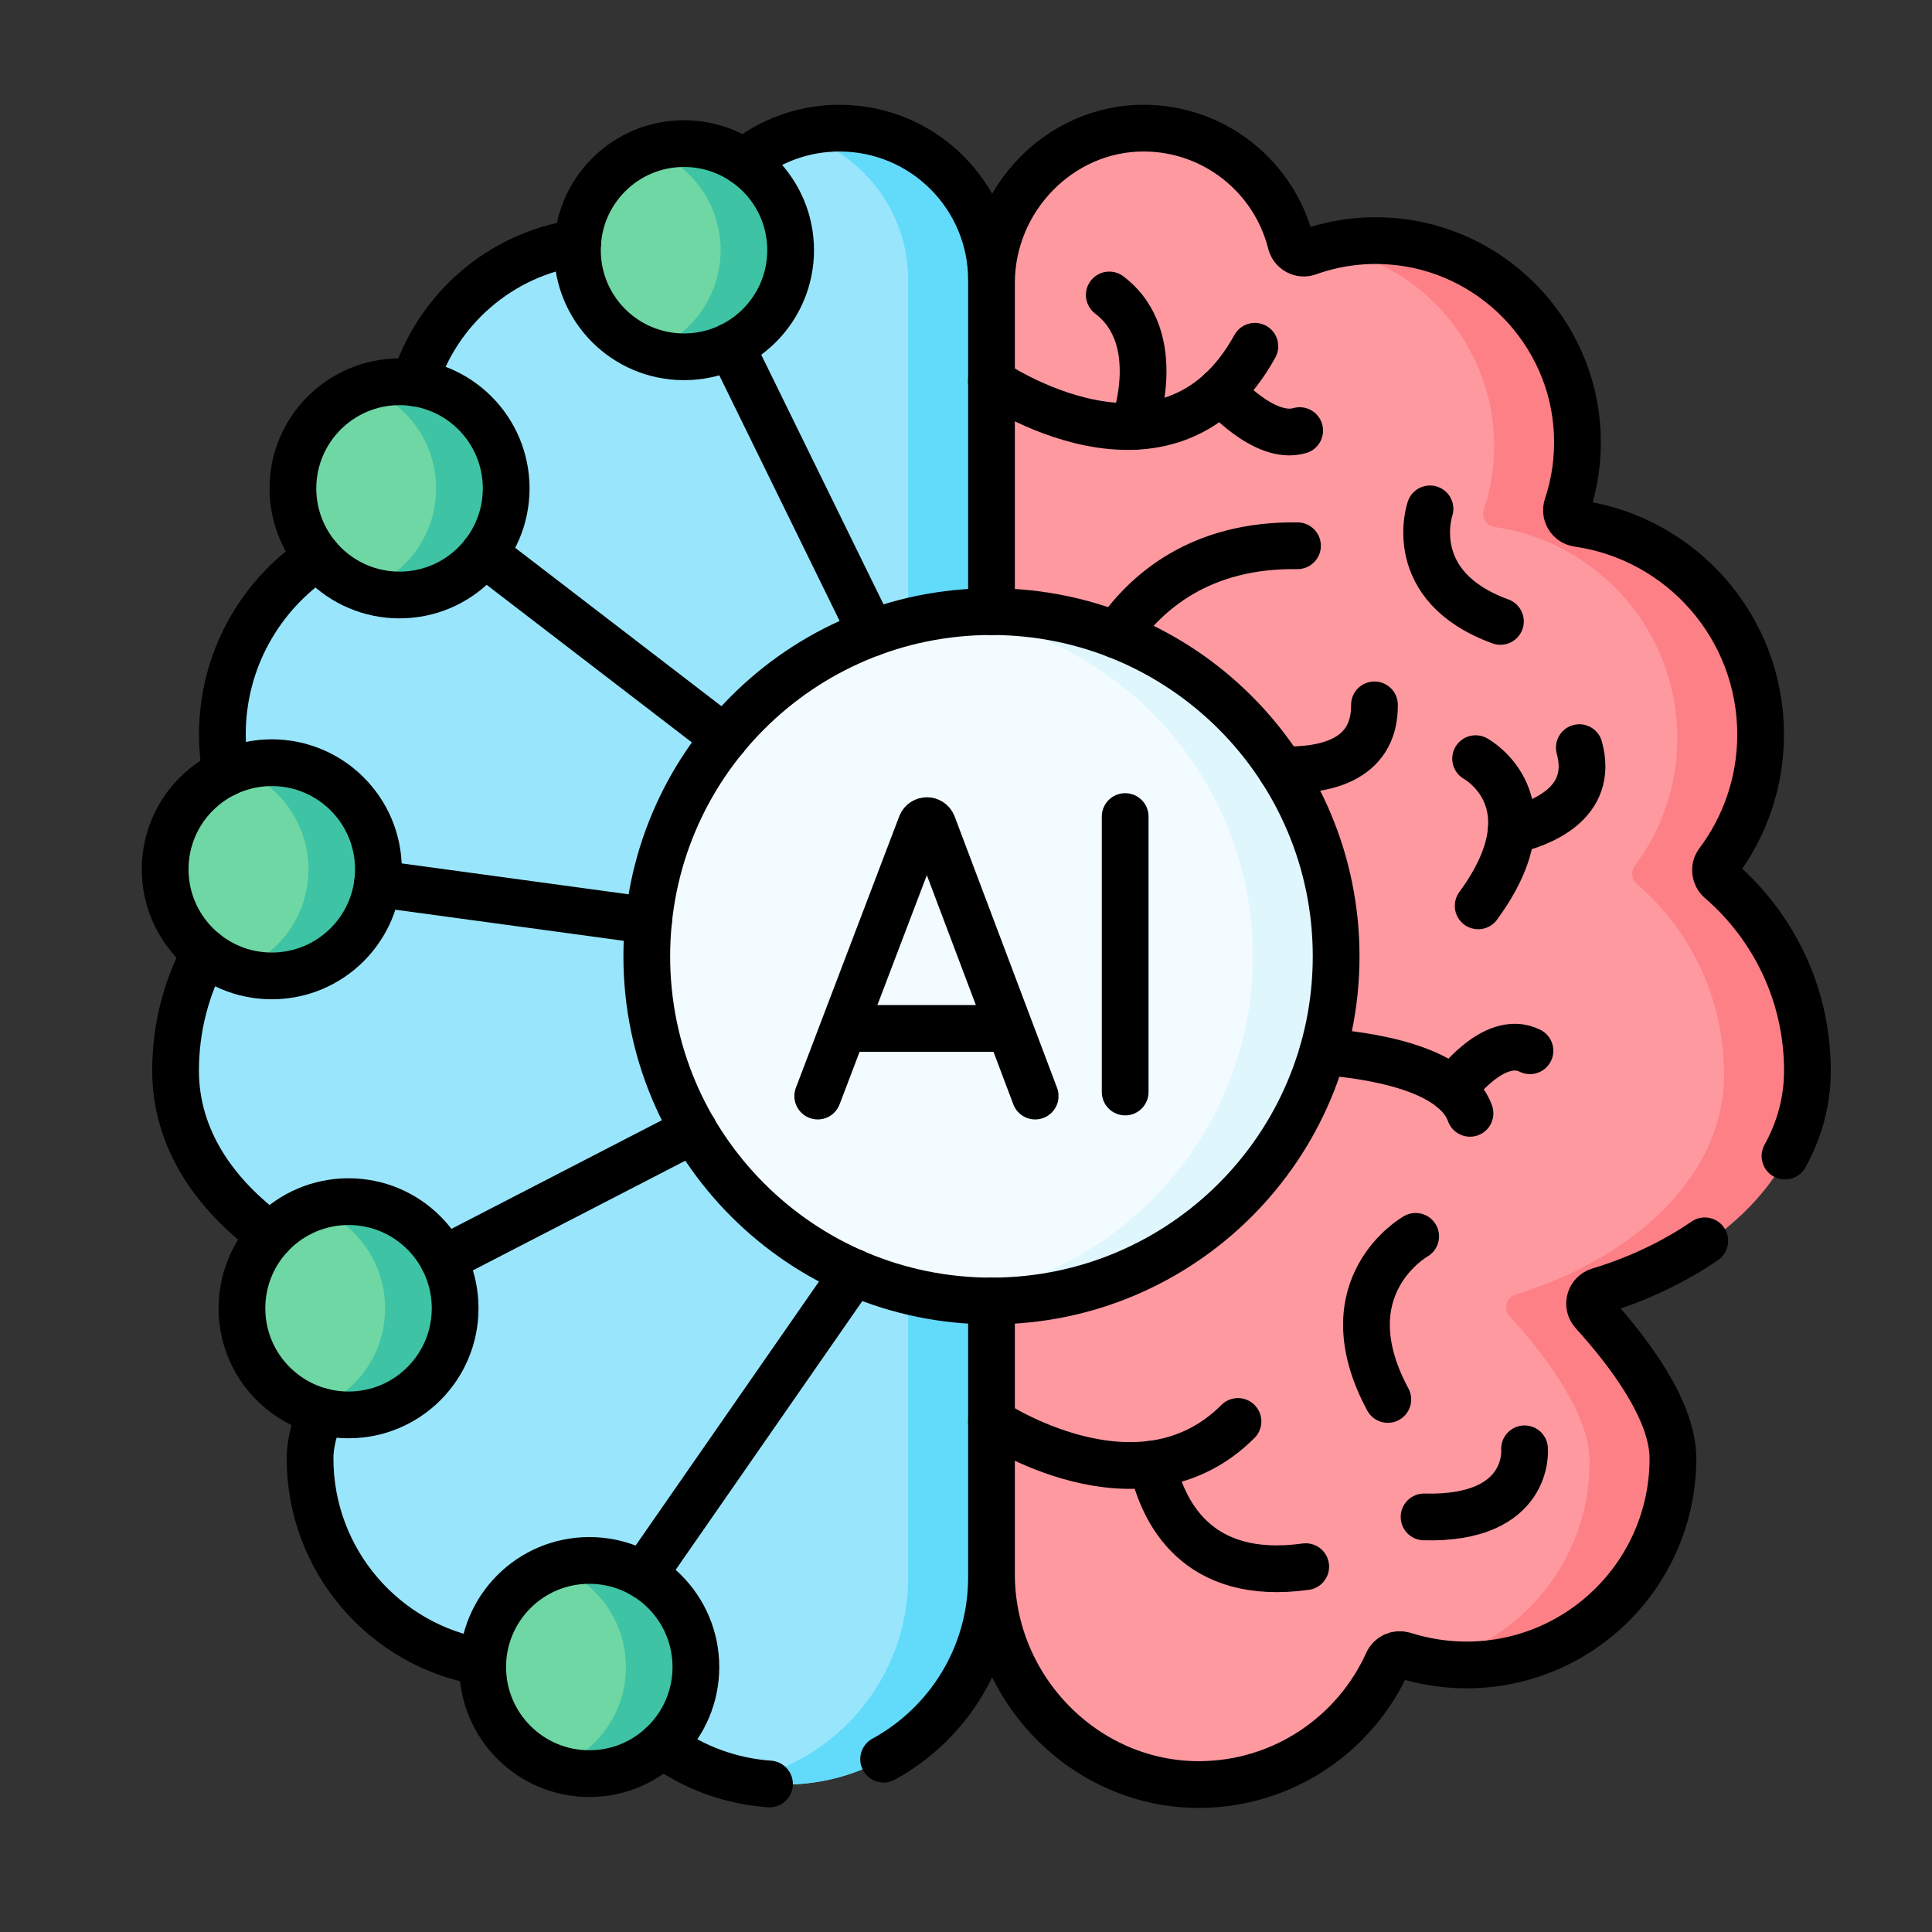 <svg width="31" height="31" viewBox="0 0 31 31" fill="none" xmlns="http://www.w3.org/2000/svg">
<rect x="0" y="0" width="31" height="31" fill="#333333" stroke="none"/>
<path d="M29.001 17.179C29.001 15.959 28.458 14.866 27.602 14.127C27.517 14.053 27.5 13.927 27.567 13.837C28.012 13.246 28.251 12.526 28.25 11.786C28.25 10.062 26.976 8.637 25.318 8.399C25.186 8.38 25.104 8.246 25.146 8.12C25.268 7.754 25.327 7.358 25.308 6.947C25.234 5.317 23.934 3.983 22.306 3.869C21.842 3.837 21.398 3.903 20.99 4.049C20.871 4.091 20.743 4.02 20.712 3.897C20.447 2.841 19.492 2.059 18.355 2.056C17.009 2.052 15.909 3.193 15.909 4.539V25.261C15.909 27.095 17.41 28.64 19.244 28.634C20.588 28.629 21.743 27.827 22.263 26.676C22.285 26.628 22.323 26.589 22.372 26.567C22.421 26.546 22.476 26.543 22.526 26.559C22.851 26.663 23.189 26.715 23.53 26.715C25.36 26.715 26.844 25.231 26.844 23.401C26.844 22.623 26.126 21.684 25.56 21.06C25.455 20.944 25.507 20.758 25.658 20.713C27.325 20.211 29.001 18.96 29.001 17.179Z" fill="#FE99A0"/>
<path d="M25.56 21.117C26.125 21.74 26.843 22.679 26.843 23.457C26.843 25.288 25.36 26.771 23.529 26.771C23.301 26.771 23.077 26.748 22.862 26.703C24.371 26.394 25.506 25.058 25.506 23.457C25.506 22.679 24.788 21.74 24.223 21.117C24.117 21.001 24.17 20.815 24.32 20.769C25.988 20.268 27.663 19.017 27.663 17.236C27.663 16.016 27.121 14.923 26.264 14.184C26.179 14.11 26.163 13.984 26.23 13.894C26.659 13.323 26.913 12.613 26.913 11.843C26.913 10.119 25.639 8.694 23.98 8.456C23.849 8.437 23.767 8.303 23.809 8.177C23.931 7.811 23.989 7.415 23.971 7.004C23.904 5.524 22.825 4.287 21.408 3.988C21.695 3.927 21.996 3.904 22.306 3.926C23.933 4.04 25.234 5.374 25.308 7.004C25.326 7.415 25.268 7.811 25.146 8.177C25.103 8.303 25.186 8.437 25.317 8.456C26.976 8.694 28.25 10.119 28.25 11.843C28.25 12.613 27.995 13.323 27.567 13.894C27.5 13.984 27.516 14.11 27.601 14.184C28.457 14.923 29 16.016 29 17.236C29 19.017 27.325 20.268 25.657 20.769C25.507 20.815 25.454 21.001 25.56 21.117Z" fill="#FD8087"/>
<path d="M2.817 17.179C2.817 15.885 3.428 14.733 4.377 13.995C3.872 13.399 3.568 12.629 3.568 11.786C3.568 9.971 4.981 8.486 6.767 8.371C6.595 7.969 6.506 7.535 6.507 7.097C6.507 5.31 7.955 3.861 9.742 3.861C10.195 3.861 10.644 3.956 11.058 4.141C11.229 2.962 12.244 2.056 13.47 2.056C14.817 2.056 15.909 3.147 15.909 4.494V25.31C15.909 27.145 14.421 28.634 12.585 28.634C11.167 28.634 9.956 27.744 9.479 26.493C9.099 26.64 8.696 26.715 8.288 26.715C6.458 26.715 4.975 25.231 4.975 23.401C4.975 22.507 5.922 21.4 6.498 20.804C4.727 20.378 2.817 19.081 2.817 17.179Z" fill="#99E6FC"/>
<path d="M15.909 4.494V25.31C15.909 27.146 14.42 28.634 12.584 28.634C12.356 28.634 12.133 28.61 11.917 28.566C13.432 28.256 14.572 26.916 14.572 25.31V4.494C14.572 3.38 13.823 2.439 12.802 2.149C13.014 2.088 13.238 2.056 13.47 2.056C14.816 2.056 15.909 3.148 15.909 4.494Z" fill="#62DBFB"/>
<path d="M9.456 28.459C10.401 28.459 11.166 27.694 11.166 26.749C11.166 25.804 10.401 25.038 9.456 25.038C8.511 25.038 7.745 25.804 7.745 26.749C7.745 27.694 8.511 28.459 9.456 28.459Z" fill="#6FD7A3"/>
<path d="M11.166 26.749C11.166 27.694 10.4 28.459 9.455 28.459C9.264 28.46 9.074 28.428 8.894 28.365C9.563 28.133 10.043 27.497 10.043 26.749C10.043 26.001 9.563 25.365 8.894 25.133C9.074 25.07 9.264 25.038 9.455 25.039C10.4 25.039 11.166 25.804 11.166 26.749Z" fill="#3EC3A4"/>
<path d="M15.908 20.875C18.963 20.875 21.439 18.399 21.439 15.345C21.439 12.29 18.963 9.814 15.908 9.814C12.854 9.814 10.378 12.29 10.378 15.345C10.378 18.399 12.854 20.875 15.908 20.875Z" fill="#F2FBFF"/>
<path d="M21.439 15.345C21.439 18.399 18.963 20.875 15.909 20.875C15.682 20.875 15.46 20.862 15.24 20.835C17.979 20.505 20.102 18.173 20.102 15.345C20.102 12.517 17.979 10.184 15.24 9.855C15.46 9.828 15.682 9.814 15.909 9.814C18.963 9.814 21.439 12.29 21.439 15.345Z" fill="#DFF6FD"/>
<path d="M5.593 22.703C6.537 22.703 7.303 21.937 7.303 20.992C7.303 20.048 6.537 19.282 5.593 19.282C4.648 19.282 3.882 20.048 3.882 20.992C3.882 21.937 4.648 22.703 5.593 22.703Z" fill="#6FD7A3"/>
<path d="M7.303 20.992C7.303 21.937 6.538 22.703 5.593 22.703C5.402 22.703 5.212 22.672 5.031 22.609C5.7 22.376 6.18 21.741 6.18 20.992C6.18 20.245 5.7 19.609 5.031 19.376C5.212 19.314 5.402 19.282 5.593 19.282C6.538 19.282 7.303 20.048 7.303 20.992Z" fill="#3EC3A4"/>
<path d="M4.361 15.66C5.306 15.66 6.072 14.894 6.072 13.949C6.072 13.004 5.306 12.238 4.361 12.238C3.416 12.238 2.65 13.004 2.65 13.949C2.65 14.894 3.416 15.66 4.361 15.66Z" fill="#6FD7A3"/>
<path d="M6.073 13.949C6.073 14.894 5.307 15.66 4.362 15.66C4.171 15.66 3.981 15.628 3.801 15.566C4.47 15.333 4.95 14.697 4.95 13.949C4.95 13.201 4.47 12.566 3.801 12.333C3.981 12.27 4.171 12.239 4.362 12.239C5.307 12.239 6.073 13.005 6.073 13.949Z" fill="#3EC3A4"/>
<path d="M6.411 9.548C7.356 9.548 8.122 8.782 8.122 7.837C8.122 6.892 7.356 6.126 6.411 6.126C5.466 6.126 4.7 6.892 4.7 7.837C4.7 8.782 5.466 9.548 6.411 9.548Z" fill="#6FD7A3"/>
<path d="M8.121 7.837C8.121 8.782 7.355 9.548 6.41 9.548C6.219 9.548 6.029 9.516 5.849 9.454C6.518 9.221 6.998 8.585 6.998 7.837C6.998 7.09 6.518 6.454 5.849 6.221C6.029 6.159 6.219 6.127 6.41 6.127C7.355 6.127 8.121 6.893 8.121 7.837Z" fill="#3EC3A4"/>
<path d="M10.975 5.726C11.92 5.726 12.686 4.96 12.686 4.015C12.686 3.07 11.92 2.304 10.975 2.304C10.03 2.304 9.265 3.07 9.265 4.015C9.265 4.96 10.03 5.726 10.975 5.726Z" fill="#6FD7A3"/>
<path d="M12.686 4.014C12.686 4.959 11.921 5.725 10.976 5.725C10.784 5.725 10.595 5.693 10.414 5.631C11.083 5.398 11.563 4.763 11.563 4.014C11.563 3.267 11.083 2.631 10.414 2.398C10.595 2.336 10.784 2.304 10.976 2.304C11.92 2.304 12.686 3.07 12.686 4.014Z" fill="#3EC3A4"/>
<path d="M28.641 18.55C28.868 18.139 29.001 17.68 29.001 17.179C29.001 15.959 28.458 14.866 27.602 14.126C27.517 14.053 27.5 13.927 27.567 13.837C27.996 13.265 28.25 12.556 28.25 11.786C28.25 10.062 26.976 8.637 25.318 8.399C25.186 8.38 25.104 8.246 25.146 8.12C25.268 7.754 25.327 7.358 25.308 6.947C25.234 5.317 23.934 3.983 22.306 3.869C21.842 3.836 21.397 3.903 20.99 4.049C20.871 4.091 20.743 4.02 20.712 3.897C20.447 2.841 19.492 2.059 18.355 2.056C17.009 2.052 15.909 3.193 15.909 4.539V9.814V4.494C15.909 3.147 14.818 2.056 13.47 2.056C12.889 2.056 12.355 2.259 11.937 2.599M27.354 19.91C26.837 20.265 26.247 20.536 25.658 20.713C25.508 20.758 25.455 20.944 25.561 21.06C26.126 21.684 26.843 22.623 26.843 23.401C26.843 25.231 25.36 26.715 23.53 26.715C23.189 26.715 22.851 26.662 22.526 26.559C22.476 26.543 22.421 26.546 22.372 26.567C22.324 26.589 22.285 26.627 22.263 26.676C21.743 27.827 20.588 28.629 19.244 28.634C17.41 28.639 15.909 27.095 15.909 25.261V20.875V25.309C15.909 26.568 15.21 27.663 14.178 28.227M21.225 16.876C21.892 16.924 23.321 17.115 23.587 17.864M6.65 6.143C7.012 4.967 8.026 4.078 9.269 3.896M3.624 12.405C3.587 12.204 3.568 11.998 3.568 11.786C3.568 10.595 4.176 9.547 5.099 8.934M3.292 15.283C2.989 15.848 2.817 16.493 2.817 17.179C2.817 18.281 3.459 19.18 4.343 19.824M5.155 22.646C5.044 22.904 4.975 23.16 4.975 23.401C4.975 25.046 6.175 26.412 7.747 26.67M10.627 27.995C11.129 28.363 11.726 28.581 12.347 28.625" stroke="black" stroke-width="0.75" stroke-miterlimit="10" stroke-linecap="round" stroke-linejoin="round"/>
<path d="M22.054 11.31C22.062 12.231 21.2 12.373 20.559 12.35" stroke="black" stroke-width="0.75" stroke-miterlimit="10" stroke-linecap="round" stroke-linejoin="round"/>
<path d="M9.456 28.459C10.401 28.459 11.166 27.693 11.166 26.748C11.166 25.803 10.401 25.038 9.456 25.038C8.511 25.038 7.745 25.803 7.745 26.748C7.745 27.693 8.511 28.459 9.456 28.459Z" stroke="black" stroke-width="0.75" stroke-miterlimit="10" stroke-linecap="round" stroke-linejoin="round"/>
<path d="M11.628 11.844L7.767 8.879M11.132 18.132L7.113 20.207M10.408 14.772L6.057 14.179M17.916 10.189C18.383 9.504 19.257 8.734 20.819 8.757M13.7 20.415L10.325 25.275M13.985 10.158L11.728 5.551" stroke="black" stroke-width="0.75" stroke-miterlimit="10" stroke-linecap="round" stroke-linejoin="round"/>
<path d="M15.908 20.875C18.963 20.875 21.439 18.399 21.439 15.345C21.439 12.29 18.963 9.814 15.908 9.814C12.854 9.814 10.378 12.29 10.378 15.345C10.378 18.399 12.854 20.875 15.908 20.875Z" stroke="black" stroke-width="0.75" stroke-miterlimit="10" stroke-linecap="round" stroke-linejoin="round"/>
<path d="M15.909 22.808C15.909 22.808 18.274 24.398 19.864 22.808M23.677 12.173C23.677 12.173 24.947 12.859 23.718 14.535" stroke="black" stroke-width="0.75" stroke-miterlimit="10" stroke-linecap="round" stroke-linejoin="round"/>
<path d="M18.488 23.492C18.657 24.263 19.202 25.38 20.951 25.138M22.715 19.838C22.715 19.838 21.291 20.636 22.268 22.455M25.341 11.996C25.589 12.894 24.718 13.219 24.247 13.328M13.121 17.587L14.78 13.23C14.814 13.147 14.932 13.147 14.966 13.23L16.61 17.587M13.639 16.502H16.101M18.054 13.102V17.522M15.908 6.121C15.908 6.121 18.749 8.076 20.135 5.556" stroke="black" stroke-width="0.75" stroke-miterlimit="10" stroke-linecap="round" stroke-linejoin="round"/>
<path d="M18.19 6.842C18.19 6.842 18.72 5.43 17.799 4.733M19.589 6.273C19.589 6.273 20.282 7.077 20.854 6.909M23.31 17.485C23.31 17.485 23.963 16.567 24.549 16.86M24.462 23.247C24.462 23.247 24.57 24.384 22.85 24.34M22.945 8.165C22.945 8.165 22.518 9.403 24.075 9.971" stroke="black" stroke-width="0.75" stroke-miterlimit="10" stroke-linecap="round" stroke-linejoin="round"/>
<path d="M5.593 22.703C6.537 22.703 7.303 21.937 7.303 20.992C7.303 20.047 6.537 19.281 5.593 19.281C4.648 19.281 3.882 20.047 3.882 20.992C3.882 21.937 4.648 22.703 5.593 22.703Z" stroke="black" stroke-width="0.75" stroke-miterlimit="10" stroke-linecap="round" stroke-linejoin="round"/>
<path d="M4.361 15.659C5.306 15.659 6.072 14.893 6.072 13.948C6.072 13.004 5.306 12.238 4.361 12.238C3.416 12.238 2.65 13.004 2.65 13.948C2.65 14.893 3.416 15.659 4.361 15.659Z" stroke="black" stroke-width="0.75" stroke-miterlimit="10" stroke-linecap="round" stroke-linejoin="round"/>
<path d="M6.411 9.547C7.356 9.547 8.122 8.781 8.122 7.837C8.122 6.892 7.356 6.126 6.411 6.126C5.466 6.126 4.7 6.892 4.7 7.837C4.7 8.781 5.466 9.547 6.411 9.547Z" stroke="black" stroke-width="0.75" stroke-miterlimit="10" stroke-linecap="round" stroke-linejoin="round"/>
<path d="M10.975 5.725C11.92 5.725 12.686 4.959 12.686 4.014C12.686 3.07 11.92 2.304 10.975 2.304C10.03 2.304 9.265 3.07 9.265 4.014C9.265 4.959 10.03 5.725 10.975 5.725Z" stroke="black" stroke-width="0.75" stroke-miterlimit="10" stroke-linecap="round" stroke-linejoin="round"/>
</svg>
